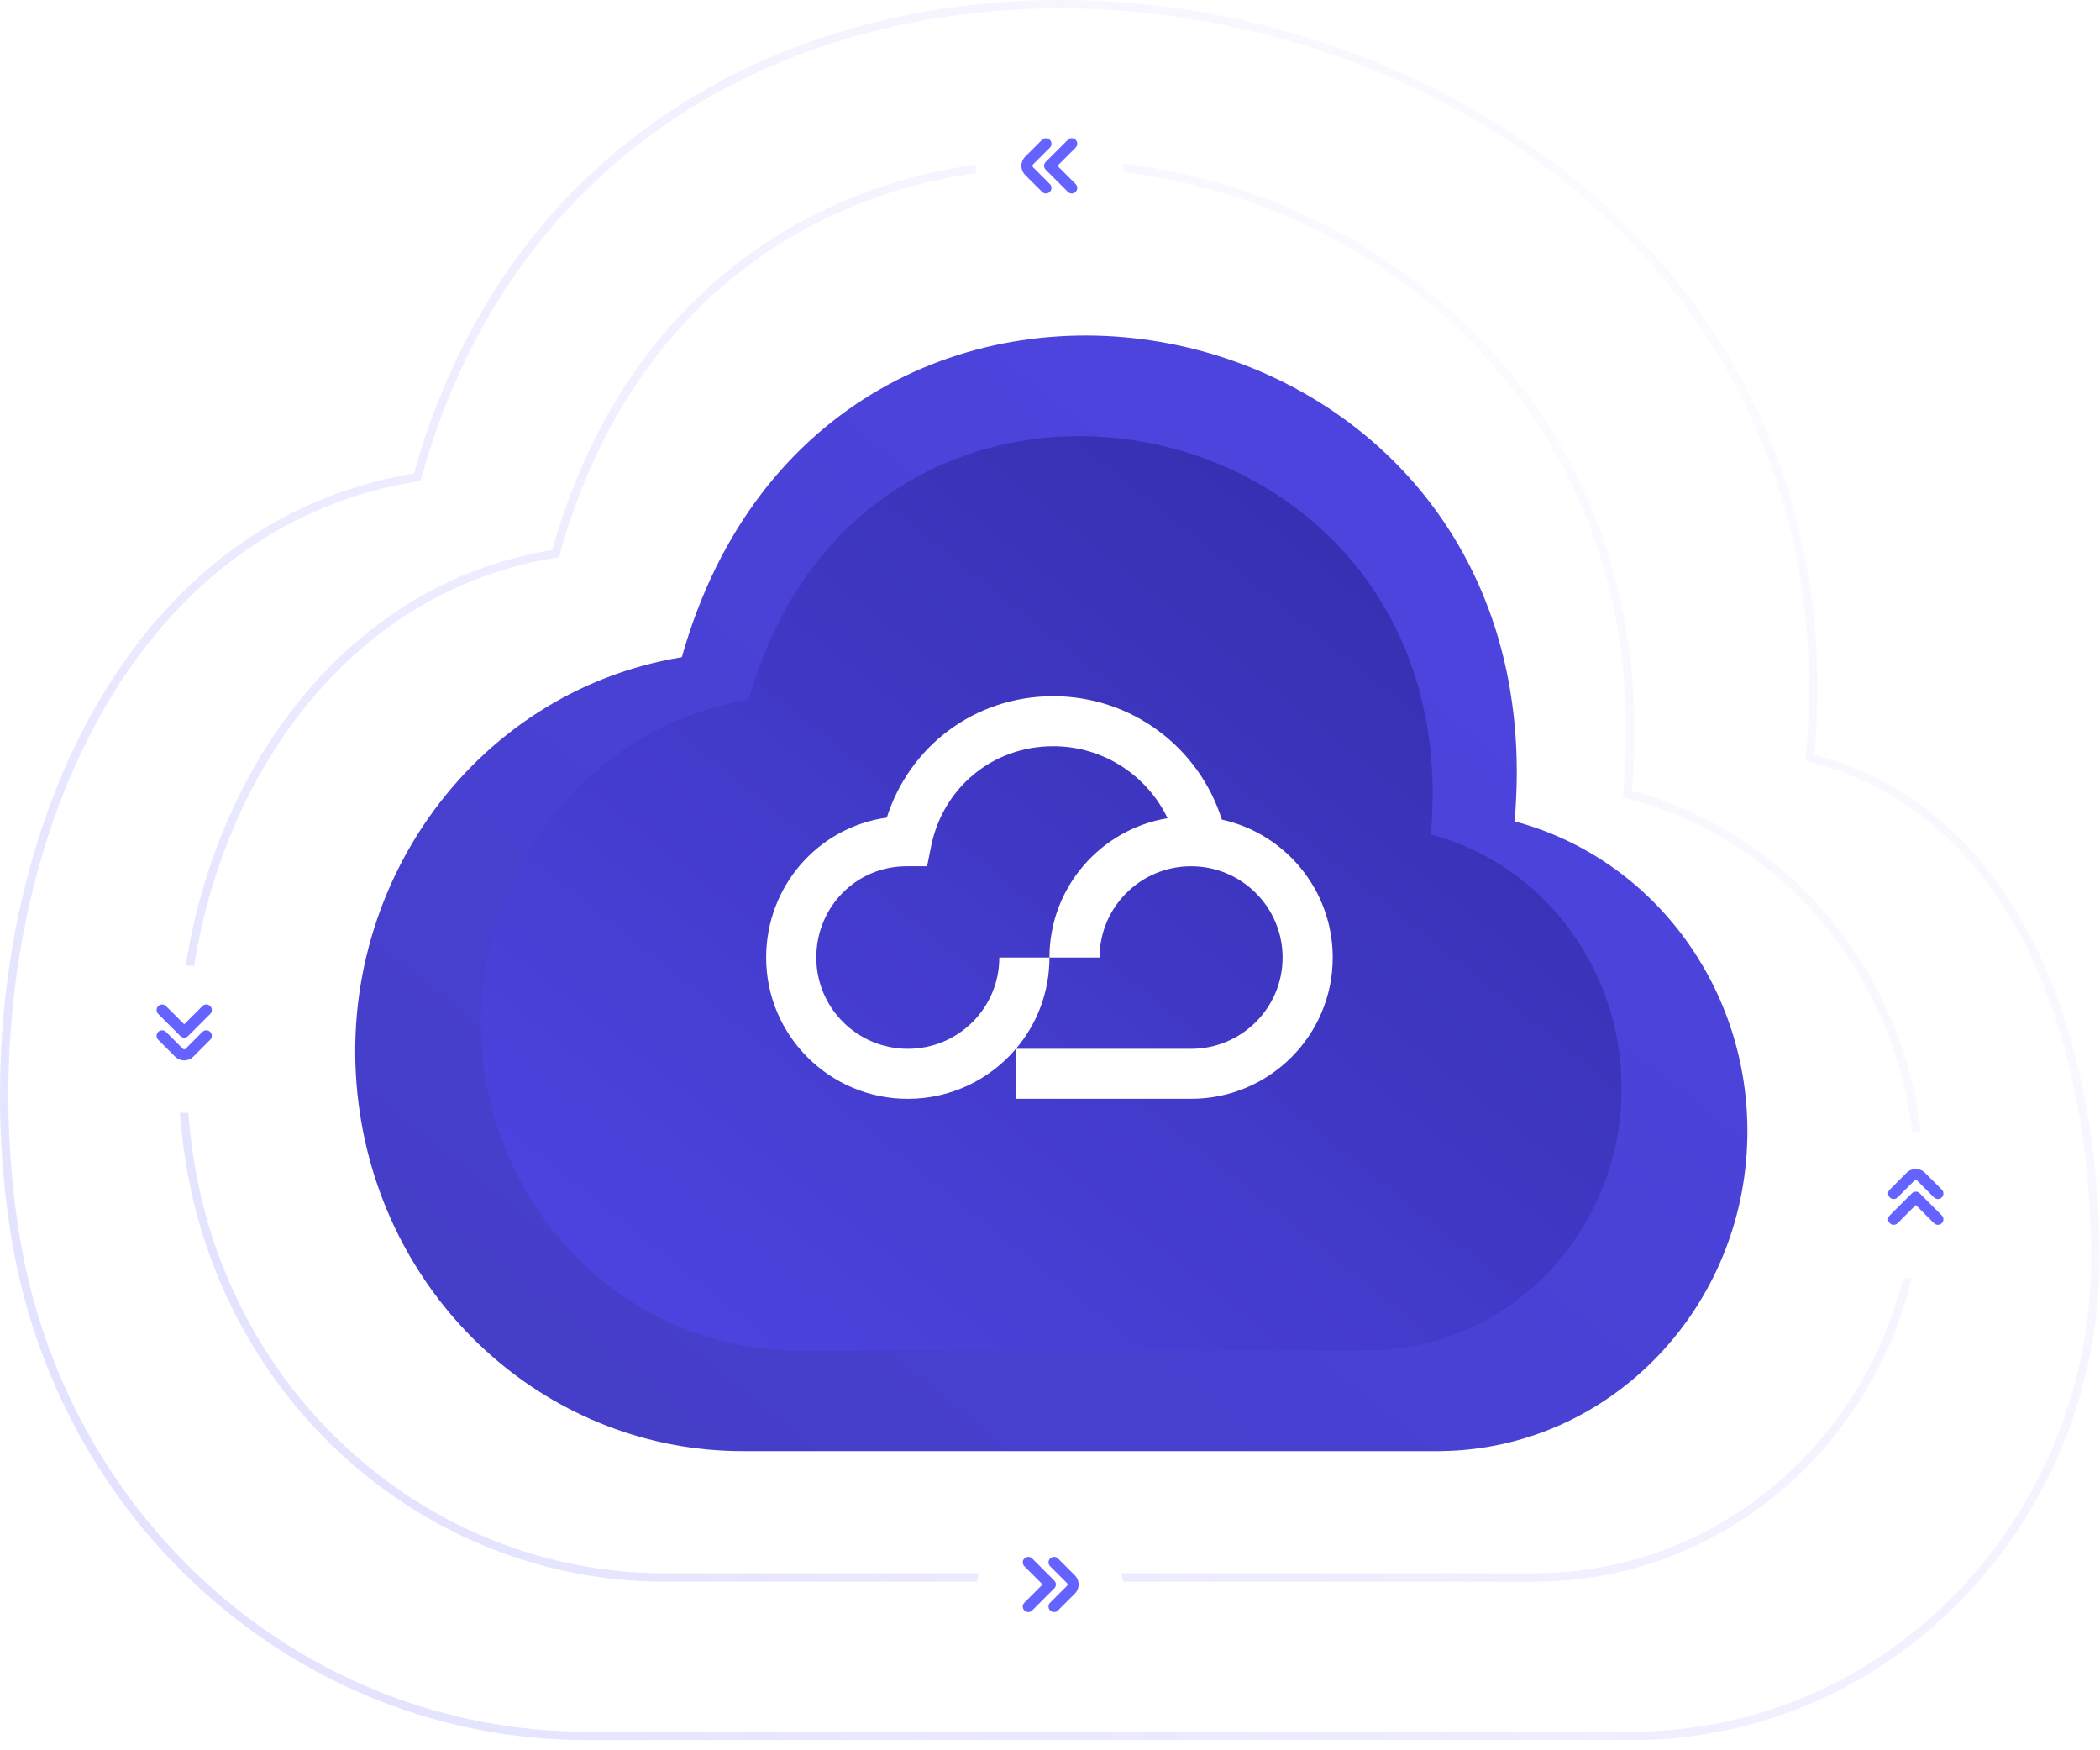 <svg width="114" height="95" viewBox="0 0 114 95" fill="none" xmlns="http://www.w3.org/2000/svg">
<path d="M40.323 78.762H78.174C87.476 78.672 94.946 70.823 94.858 61.233C94.786 53.374 89.602 46.544 82.22 44.581C84.806 15.391 44.916 7.621 37.013 35.671C25.544 37.551 17.724 48.661 19.547 60.486C21.171 71.017 29.981 78.767 40.323 78.762Z" fill="url(#paint0_linear_296_39225)"/>
<path d="M43.35 73.299H74.36C81.981 73.225 88.101 66.793 88.029 58.933C87.969 52.492 83.723 46.895 77.675 45.286C79.794 21.364 47.112 14.995 40.638 37.984C31.241 39.524 24.834 48.63 26.328 58.321C27.658 66.951 34.876 73.303 43.35 73.299Z" fill="url(#paint1_linear_296_39225)"/>
<path d="M64.161 9.657C57.299 8.122 50.036 8.819 43.878 12.079C37.725 15.336 32.661 21.16 30.201 29.908L30.161 30.048L30.019 30.071C16.036 32.367 8.251 47.601 10.179 62.169L10.278 62.862C12.296 75.979 23.244 85.623 36.085 85.618H83.511C94.854 85.507 104.01 76.063 104.189 64.394L104.191 63.838C104.101 54.067 97.671 45.583 88.525 43.146L88.339 43.097L88.356 42.907C89.965 24.712 77.885 12.727 64.161 9.657Z" stroke="url(#paint2_linear_296_39225)" stroke-width="0.455"/>
<path d="M66.365 1.106C48.438 -2.475 28.598 4.71 22.689 25.759L22.65 25.898L22.507 25.922C13.962 27.327 7.851 33.079 4.212 40.722C0.686 48.129 -0.509 57.299 0.663 65.952L0.784 66.788C3.213 82.598 16.39 94.222 31.848 94.216H88.851C102.51 94.082 113.534 82.694 113.75 68.626L113.751 67.954C113.697 62.038 112.61 56.066 110.165 51.211C107.721 46.36 103.925 42.632 98.442 41.169L98.257 41.119L98.274 40.929C100.208 19.019 84.291 4.688 66.365 1.106Z" stroke="url(#paint3_linear_296_39225)" stroke-width="0.455"/>
<g filter="url(#filter0_d_296_39225)">
<circle cx="57" cy="9" r="4" transform="rotate(-90 57 9)" fill="white"/>
</g>
<path d="M56.78 7.5C56.84 7.5 56.898 7.518 56.947 7.55C56.996 7.583 57.035 7.63 57.058 7.685C57.08 7.74 57.086 7.8 57.075 7.859C57.063 7.917 57.035 7.97 56.992 8.012L56.075 8.929C56.066 8.938 56.059 8.95 56.054 8.962C56.048 8.974 56.046 8.987 56.046 9C56.046 9.013 56.048 9.026 56.054 9.038C56.059 9.05 56.066 9.061 56.075 9.071L56.992 9.988C57.048 10.044 57.08 10.12 57.08 10.2C57.08 10.28 57.048 10.356 56.992 10.412C56.936 10.468 56.859 10.5 56.78 10.5C56.7 10.5 56.624 10.468 56.568 10.412L55.65 9.495C55.519 9.364 55.446 9.186 55.446 9C55.446 8.814 55.519 8.636 55.65 8.505L56.568 7.588C56.596 7.56 56.629 7.538 56.665 7.523C56.702 7.508 56.741 7.5 56.78 7.5Z" fill="#6563FF"/>
<path d="M58.18 7.5C58.24 7.5 58.298 7.518 58.347 7.55C58.396 7.583 58.435 7.63 58.458 7.685C58.48 7.74 58.486 7.8 58.475 7.859C58.463 7.917 58.434 7.97 58.392 8.012L57.404 9L58.392 9.988C58.448 10.044 58.48 10.12 58.48 10.2C58.48 10.28 58.448 10.356 58.392 10.412C58.336 10.468 58.259 10.5 58.18 10.5C58.1 10.5 58.024 10.468 57.968 10.412L56.767 9.212C56.74 9.184 56.718 9.151 56.703 9.115C56.687 9.078 56.68 9.039 56.68 9C56.68 8.961 56.687 8.922 56.703 8.885C56.718 8.849 56.74 8.816 56.767 8.788L57.968 7.588C57.995 7.56 58.029 7.538 58.065 7.523C58.102 7.508 58.141 7.5 58.18 7.5Z" fill="#6563FF"/>
<g filter="url(#filter1_d_296_39225)">
<circle cx="10" cy="56" r="4" transform="rotate(180 10 56)" fill="white"/>
</g>
<path d="M8.5 56.22C8.5 56.16 8.518 56.102 8.551 56.053C8.584 56.004 8.63 55.965 8.685 55.943C8.74 55.92 8.8 55.914 8.859 55.925C8.917 55.937 8.97 55.966 9.012 56.008L9.929 56.925C9.939 56.934 9.95 56.941 9.962 56.947C9.974 56.952 9.987 56.954 10 56.954C10.013 56.954 10.026 56.952 10.038 56.947C10.051 56.941 10.062 56.934 10.071 56.925L10.988 56.008C11.044 55.952 11.12 55.92 11.2 55.92C11.28 55.92 11.356 55.952 11.412 56.008C11.469 56.065 11.5 56.141 11.5 56.22C11.5 56.3 11.469 56.376 11.412 56.433L10.495 57.35C10.364 57.481 10.186 57.554 10 57.554C9.815 57.554 9.636 57.481 9.505 57.35L8.588 56.433C8.56 56.405 8.538 56.371 8.523 56.335C8.508 56.298 8.5 56.259 8.5 56.22Z" fill="#6563FF"/>
<path d="M8.5 54.82C8.5 54.76 8.518 54.702 8.551 54.653C8.584 54.604 8.63 54.565 8.685 54.542C8.74 54.52 8.8 54.514 8.859 54.525C8.917 54.537 8.97 54.566 9.012 54.608L10 55.596L10.988 54.608C11.044 54.552 11.12 54.52 11.2 54.52C11.28 54.52 11.356 54.552 11.412 54.608C11.469 54.664 11.5 54.741 11.5 54.82C11.5 54.9 11.469 54.976 11.412 55.032L10.212 56.233C10.184 56.26 10.151 56.282 10.115 56.297C10.079 56.313 10.04 56.32 10 56.32C9.961 56.32 9.922 56.313 9.885 56.297C9.849 56.282 9.816 56.26 9.788 56.233L8.588 55.032C8.56 55.005 8.538 54.971 8.523 54.935C8.508 54.898 8.5 54.859 8.5 54.82Z" fill="#6563FF"/>
<path fill-rule="evenodd" clip-rule="evenodd" d="M55.133 56.947C53.722 58.595 51.624 59.641 49.281 59.641C45.034 59.641 41.591 56.207 41.591 51.972C41.591 48.116 44.398 44.899 48.141 44.377C49.361 40.53 52.888 37.788 57.174 37.788C61.471 37.788 65.105 40.603 66.329 44.484C69.773 45.244 72.348 48.308 72.348 51.971C72.348 56.207 68.906 59.64 64.659 59.64H55.133V56.947ZM55.15 56.926C56.285 55.59 56.97 53.861 56.97 51.972H59.691C59.691 49.236 61.915 47.018 64.659 47.018C67.403 47.018 69.626 49.236 69.626 51.972C69.626 54.708 67.402 56.926 64.659 56.926H55.15ZM50.547 45.928C51.18 42.789 53.852 40.503 57.174 40.503C59.911 40.503 62.275 42.099 63.381 44.409C59.743 45.016 56.97 48.171 56.97 51.972H54.248C54.248 54.708 52.025 56.926 49.281 56.926C46.537 56.926 44.313 54.708 44.313 51.972C44.313 49.217 46.488 47.018 49.213 47.018H50.327L50.547 45.928Z" fill="white"/>
<g filter="url(#filter2_d_296_39225)">
<circle cx="57" cy="86" r="4" transform="rotate(90 57 86)" fill="white"/>
</g>
<path d="M57.22 87.5C57.16 87.5 57.102 87.483 57.053 87.45C57.004 87.416 56.965 87.37 56.942 87.315C56.92 87.26 56.914 87.2 56.925 87.141C56.937 87.083 56.965 87.03 57.008 86.988L57.925 86.071C57.934 86.061 57.941 86.05 57.946 86.038C57.952 86.026 57.954 86.013 57.954 86C57.954 85.987 57.952 85.974 57.946 85.962C57.941 85.95 57.934 85.939 57.925 85.929L57.008 85.012C56.952 84.956 56.92 84.88 56.92 84.8C56.92 84.721 56.952 84.644 57.008 84.588C57.064 84.532 57.141 84.5 57.22 84.5C57.3 84.5 57.376 84.532 57.432 84.588L58.35 85.505C58.481 85.636 58.554 85.814 58.554 86C58.554 86.186 58.481 86.364 58.35 86.495L57.432 87.412C57.404 87.44 57.371 87.462 57.335 87.477C57.298 87.492 57.259 87.5 57.22 87.5Z" fill="#6563FF"/>
<path d="M55.82 87.5C55.76 87.5 55.702 87.483 55.653 87.45C55.604 87.416 55.565 87.37 55.542 87.315C55.52 87.26 55.514 87.2 55.525 87.141C55.537 87.083 55.566 87.03 55.608 86.988L56.596 86L55.608 85.012C55.552 84.956 55.52 84.88 55.52 84.8C55.52 84.721 55.552 84.644 55.608 84.588C55.664 84.532 55.741 84.5 55.82 84.5C55.9 84.5 55.976 84.532 56.032 84.588L57.233 85.788C57.26 85.816 57.282 85.849 57.297 85.885C57.313 85.922 57.32 85.961 57.32 86C57.32 86.039 57.313 86.079 57.297 86.115C57.282 86.151 57.26 86.184 57.233 86.212L56.032 87.412C56.005 87.44 55.971 87.462 55.935 87.477C55.898 87.492 55.859 87.5 55.82 87.5Z" fill="#6563FF"/>
<g filter="url(#filter3_d_296_39225)">
<circle cx="104" cy="65" r="4" fill="white"/>
</g>
<path d="M105.5 64.78C105.5 64.84 105.482 64.898 105.449 64.947C105.416 64.996 105.37 65.035 105.315 65.058C105.26 65.08 105.2 65.086 105.141 65.075C105.083 65.063 105.03 65.034 104.988 64.992L104.071 64.075C104.061 64.066 104.05 64.058 104.038 64.053C104.026 64.048 104.013 64.046 104 64.046C103.987 64.046 103.974 64.048 103.962 64.053C103.949 64.058 103.938 64.066 103.929 64.075L103.012 64.992C102.956 65.048 102.88 65.079 102.8 65.079C102.72 65.079 102.644 65.048 102.588 64.992C102.532 64.935 102.5 64.859 102.5 64.78C102.5 64.7 102.531 64.624 102.588 64.567L103.505 63.65C103.636 63.519 103.814 63.446 104 63.446C104.185 63.446 104.363 63.519 104.495 63.65L105.412 64.567C105.44 64.595 105.462 64.629 105.477 64.665C105.492 64.701 105.5 64.741 105.5 64.78Z" fill="#6563FF"/>
<path d="M105.5 66.18C105.5 66.24 105.482 66.298 105.449 66.347C105.416 66.396 105.37 66.435 105.315 66.458C105.26 66.48 105.2 66.486 105.141 66.475C105.083 66.463 105.03 66.434 104.988 66.392L104 65.404L103.012 66.392C102.956 66.448 102.88 66.48 102.8 66.48C102.72 66.48 102.644 66.448 102.588 66.392C102.532 66.336 102.5 66.259 102.5 66.18C102.5 66.1 102.531 66.024 102.588 65.968L103.788 64.767C103.816 64.74 103.849 64.718 103.885 64.703C103.921 64.687 103.96 64.68 104 64.68C104.039 64.68 104.078 64.687 104.115 64.703C104.151 64.718 104.184 64.74 104.212 64.767L105.412 65.968C105.44 65.996 105.462 66.029 105.477 66.065C105.492 66.102 105.5 66.141 105.5 66.18Z" fill="#6563FF"/>
<defs>
<filter id="filter0_d_296_39225" x="52.6" y="5" width="8.8" height="8.8" filterUnits="userSpaceOnUse" color-interpolation-filters="sRGB">
<feFlood flood-opacity="0" result="BackgroundImageFix"/>
<feColorMatrix in="SourceAlpha" type="matrix" values="0 0 0 0 0 0 0 0 0 0 0 0 0 0 0 0 0 0 127 0" result="hardAlpha"/>
<feOffset dy="0.4"/>
<feGaussianBlur stdDeviation="0.2"/>
<feComposite in2="hardAlpha" operator="out"/>
<feColorMatrix type="matrix" values="0 0 0 0 0 0 0 0 0 0 0 0 0 0 0 0 0 0 0.12 0"/>
<feBlend mode="normal" in2="BackgroundImageFix" result="effect1_dropShadow_296_39225"/>
<feBlend mode="normal" in="SourceGraphic" in2="effect1_dropShadow_296_39225" result="shape"/>
</filter>
<filter id="filter1_d_296_39225" x="5.6" y="52" width="8.8" height="8.8" filterUnits="userSpaceOnUse" color-interpolation-filters="sRGB">
<feFlood flood-opacity="0" result="BackgroundImageFix"/>
<feColorMatrix in="SourceAlpha" type="matrix" values="0 0 0 0 0 0 0 0 0 0 0 0 0 0 0 0 0 0 127 0" result="hardAlpha"/>
<feOffset dy="0.4"/>
<feGaussianBlur stdDeviation="0.2"/>
<feComposite in2="hardAlpha" operator="out"/>
<feColorMatrix type="matrix" values="0 0 0 0 0 0 0 0 0 0 0 0 0 0 0 0 0 0 0.12 0"/>
<feBlend mode="normal" in2="BackgroundImageFix" result="effect1_dropShadow_296_39225"/>
<feBlend mode="normal" in="SourceGraphic" in2="effect1_dropShadow_296_39225" result="shape"/>
</filter>
<filter id="filter2_d_296_39225" x="52.6" y="82" width="8.8" height="8.8" filterUnits="userSpaceOnUse" color-interpolation-filters="sRGB">
<feFlood flood-opacity="0" result="BackgroundImageFix"/>
<feColorMatrix in="SourceAlpha" type="matrix" values="0 0 0 0 0 0 0 0 0 0 0 0 0 0 0 0 0 0 127 0" result="hardAlpha"/>
<feOffset dy="0.4"/>
<feGaussianBlur stdDeviation="0.2"/>
<feComposite in2="hardAlpha" operator="out"/>
<feColorMatrix type="matrix" values="0 0 0 0 0 0 0 0 0 0 0 0 0 0 0 0 0 0 0.12 0"/>
<feBlend mode="normal" in2="BackgroundImageFix" result="effect1_dropShadow_296_39225"/>
<feBlend mode="normal" in="SourceGraphic" in2="effect1_dropShadow_296_39225" result="shape"/>
</filter>
<filter id="filter3_d_296_39225" x="99.6" y="61" width="8.8" height="8.8" filterUnits="userSpaceOnUse" color-interpolation-filters="sRGB">
<feFlood flood-opacity="0" result="BackgroundImageFix"/>
<feColorMatrix in="SourceAlpha" type="matrix" values="0 0 0 0 0 0 0 0 0 0 0 0 0 0 0 0 0 0 127 0" result="hardAlpha"/>
<feOffset dy="0.4"/>
<feGaussianBlur stdDeviation="0.2"/>
<feComposite in2="hardAlpha" operator="out"/>
<feColorMatrix type="matrix" values="0 0 0 0 0 0 0 0 0 0 0 0 0 0 0 0 0 0 0.12 0"/>
<feBlend mode="normal" in2="BackgroundImageFix" result="effect1_dropShadow_296_39225"/>
<feBlend mode="normal" in="SourceGraphic" in2="effect1_dropShadow_296_39225" result="shape"/>
</filter>
<linearGradient id="paint0_linear_296_39225" x1="94.859" y1="18.211" x2="35.764" y2="91.967" gradientUnits="userSpaceOnUse">
<stop stop-color="#4F46E5"/>
<stop offset="1" stop-color="#443DC5"/>
</linearGradient>
<linearGradient id="paint1_linear_296_39225" x1="88.029" y1="23.674" x2="39.595" y2="84.106" gradientUnits="userSpaceOnUse">
<stop stop-color="#322BA6"/>
<stop offset="1" stop-color="#4F46E5"/>
</linearGradient>
<linearGradient id="paint2_linear_296_39225" x1="101.914" y1="10.568" x2="7.062" y2="86.405" gradientUnits="userSpaceOnUse">
<stop stop-color="#6563FF" stop-opacity="0"/>
<stop offset="1" stop-color="#6563FF" stop-opacity="0.2"/>
</linearGradient>
<linearGradient id="paint3_linear_296_39225" x1="113.98" y1="2.934" x2="-0.148" y2="94.056" gradientUnits="userSpaceOnUse">
<stop stop-color="#6563FF" stop-opacity="0"/>
<stop offset="1" stop-color="#6563FF" stop-opacity="0.2"/>
</linearGradient>
</defs>
</svg>
